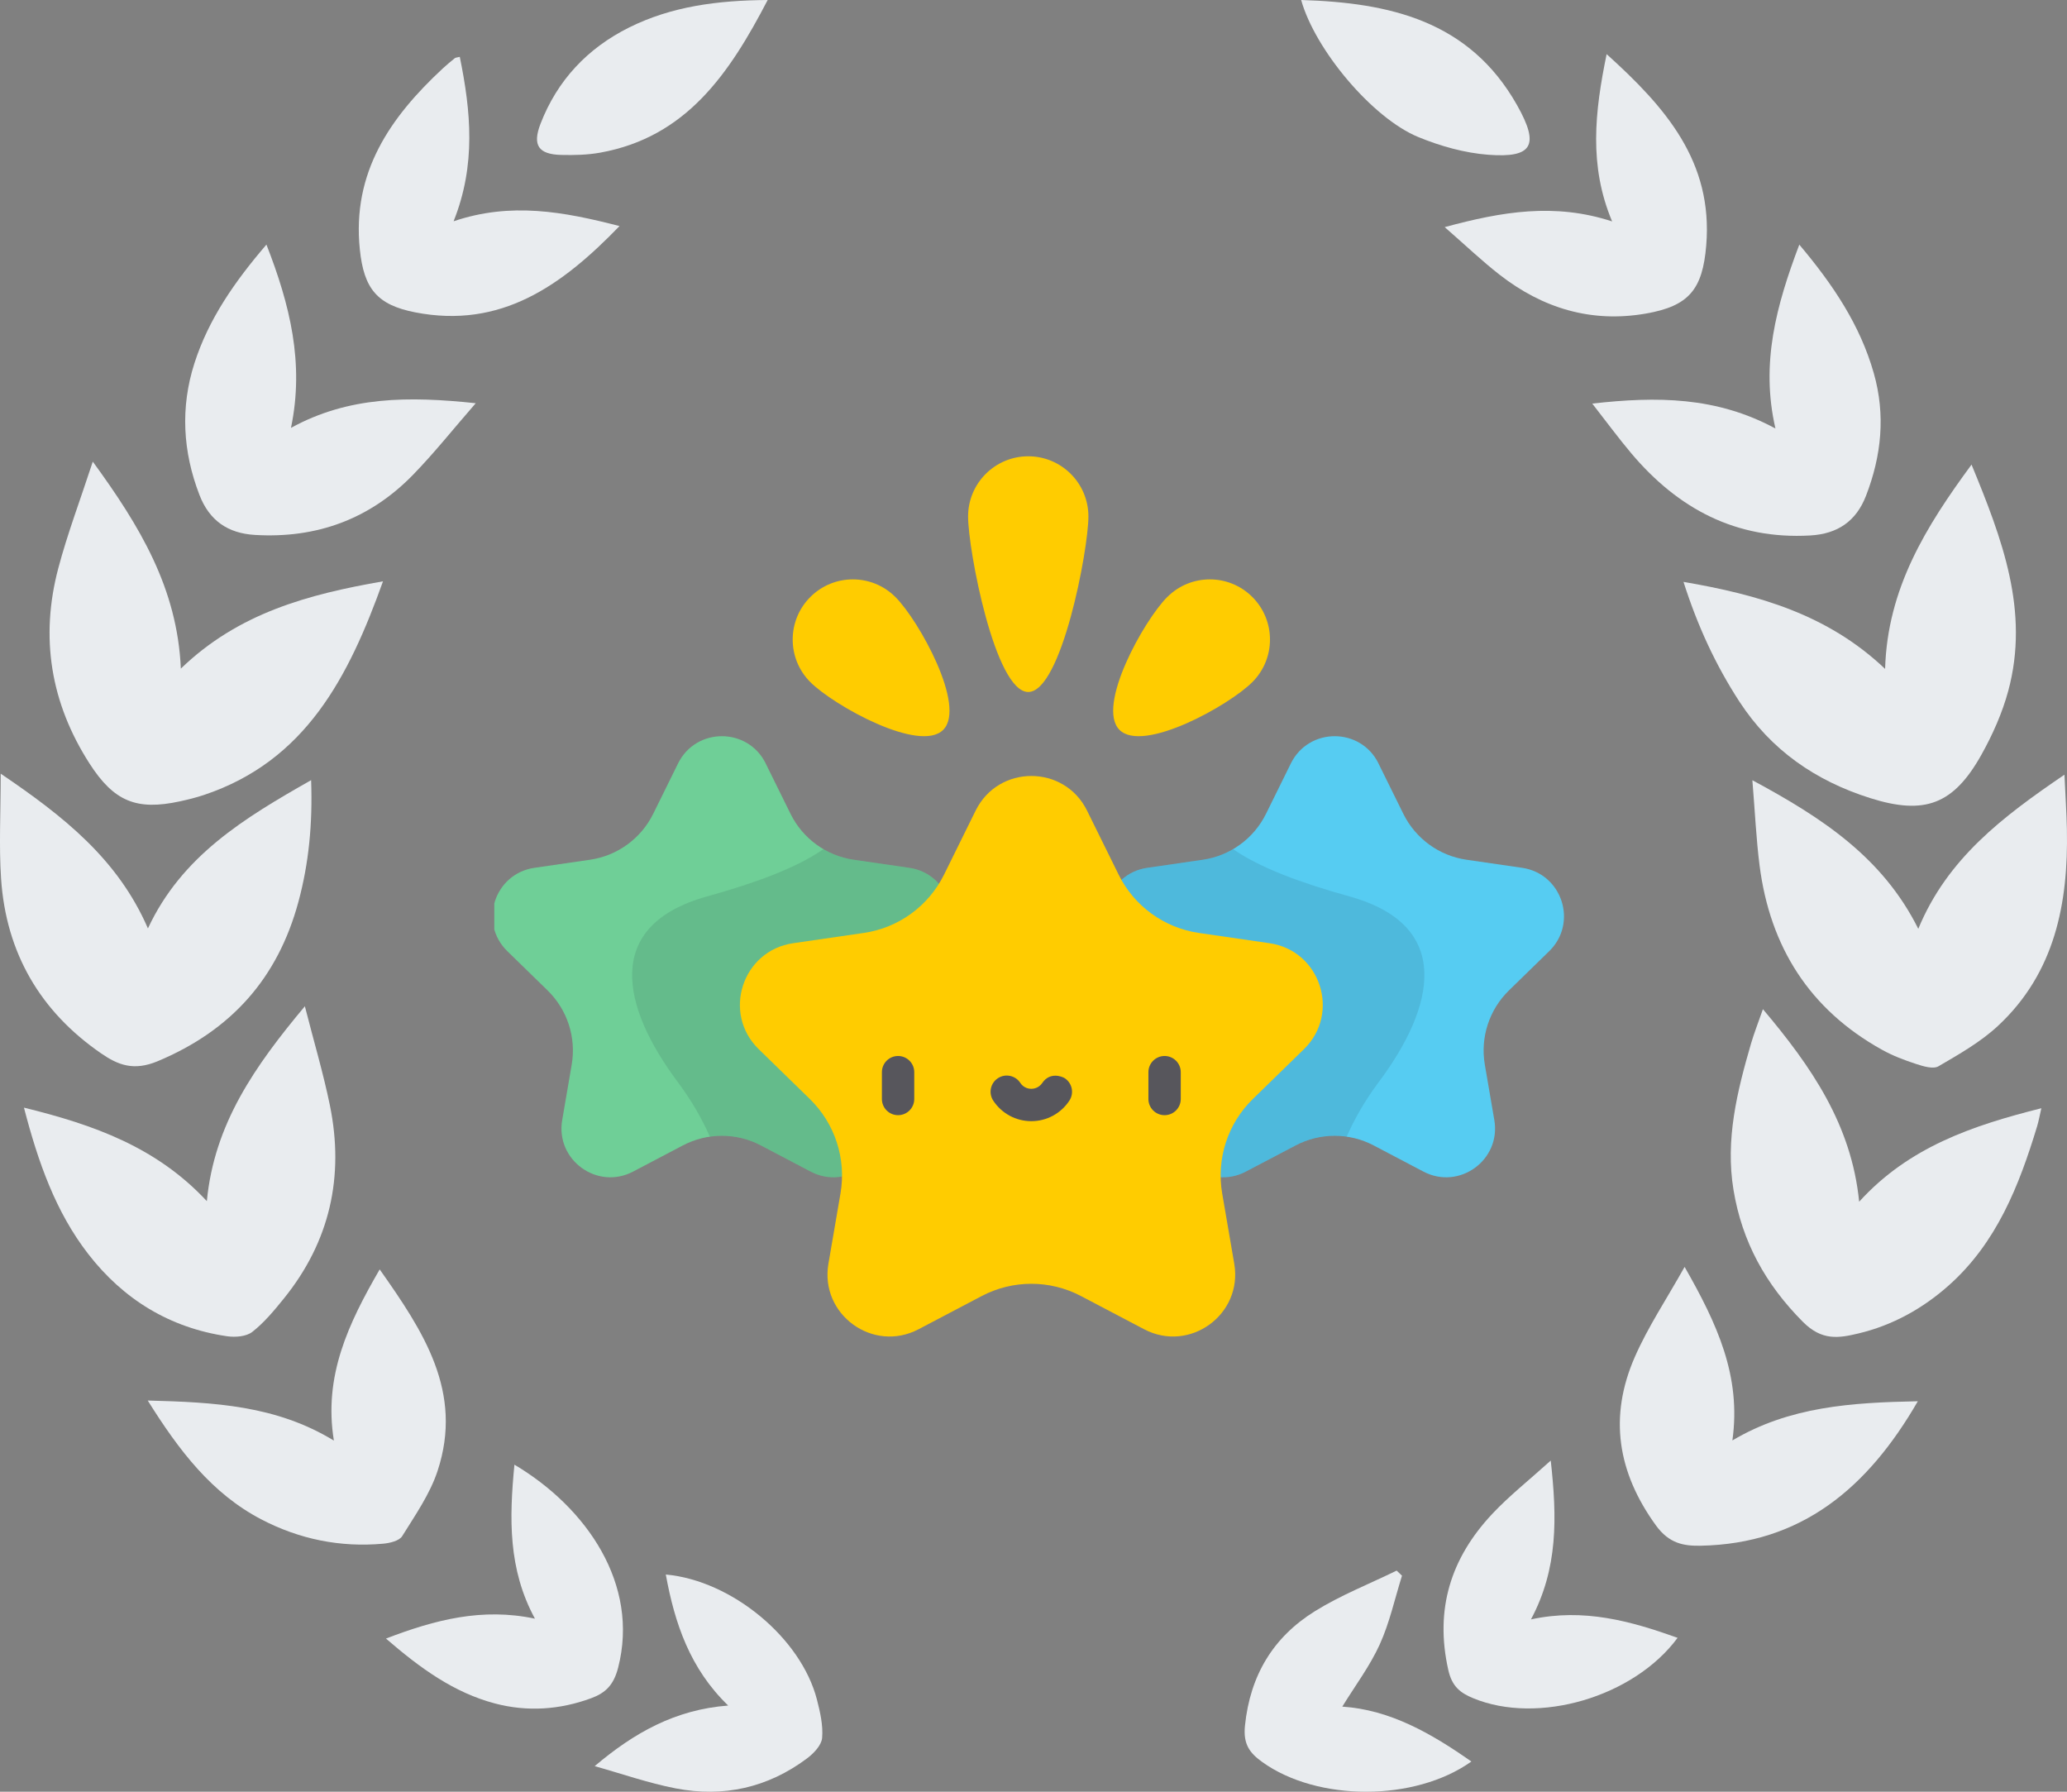 <svg fill="none" height="104" viewBox="0 0 120 104" width="120" xmlns="http://www.w3.org/2000/svg" xmlns:xlink="http://www.w3.org/1999/xlink"><rect x="0" y="0" width="120" height="104" fill="#808080" stroke="none"/><clipPath id="a"><path d="m28.696 20.8h62.609v62.4h-62.609z"/></clipPath><clipPath id="b"><path d="m28.593 26.26h62.205v51.48h-62.205z"/></clipPath><g fill="#e9ecef"><path d="m10.499 38.809c3.337-3.22 7.371-4.307 11.736-5.066-1.992 5.553-4.487 10.426-10.396 12.401-.455.152-.925.268-1.395.37-2.521.548-3.833.005-5.25-2.2-2.256-3.511-2.878-7.316-1.806-11.346.53-1.994 1.266-3.932 1.999-6.173 2.728 3.743 4.907 7.34 5.112 12.014z"/><path d="m18.062 45.284c.091 2.538-.133 4.827-.738 7.065-1.2 4.433-3.897 7.459-8.169 9.248-1.405.588-2.317.211-3.28-.451-3.539-2.436-5.527-5.839-5.813-10.155-.127-1.914-.021-3.843-.021-6.084 3.646 2.472 6.799 4.952 8.547 8.982 1.965-4.213 5.588-6.401 9.474-8.605z"/><path d="m1.389 64.292c4.046.994 7.701 2.288 10.619 5.428.429-4.479 2.78-7.831 5.691-11.312.535 2.094 1.075 3.904 1.452 5.747.848 4.145-.003 7.919-2.676 11.223-.558.69-1.138 1.391-1.828 1.931-.347.272-.982.322-1.456.254-3.327-.484-6.027-2.139-8.071-4.778-1.89-2.44-2.903-5.315-3.73-8.493z"/><path d="m16.891 24.837c3.356-1.842 6.828-1.845 10.728-1.432-1.319 1.514-2.421 2.904-3.653 4.167-2.506 2.568-5.591 3.69-9.163 3.478-1.571-.093-2.648-.829-3.223-2.32-.971-2.515-1.114-5.079-.295-7.637.824-2.574 2.343-4.751 4.183-6.896 1.356 3.473 2.212 6.876 1.424 10.641z"/><path d="m8.578 81.293c3.876.101 7.457.284 10.806 2.326-.613-3.755.845-6.801 2.659-9.937 2.537 3.596 4.873 7.119 3.359 11.701-.444 1.344-1.295 2.562-2.052 3.781-.171.275-.716.404-1.103.439-2.491.226-4.869-.258-7.08-1.413-2.876-1.503-4.771-3.99-6.59-6.897z"/><path d="m26.693 3.301c.642 3.145.953 6.26-.36 9.543 3.331-1.127 6.388-.559 9.633.278-3.361 3.477-6.891 5.973-11.853 5.01-2.22-.43-2.987-1.375-3.223-3.652-.463-4.473 1.763-7.67 4.807-10.499.227-.211.466-.409.707-.604.048-.039.128-.036.289-.077z"/><path d="m29.865 85.016c4.204 2.495 7.262 6.953 6.022 11.78-.262 1.02-.739 1.471-1.565 1.776-1.828.673-3.712.8-5.587.305-2.38-.629-4.331-2.04-6.328-3.767 2.859-1.097 5.595-1.803 8.649-1.155-1.565-2.879-1.491-5.837-1.191-8.939z"/><path d="m34.524 102.515c2.289-1.937 4.678-3.284 7.751-3.517-2.216-2.139-3.104-4.768-3.622-7.606 3.829.348 7.851 3.682 8.773 7.255.188.727.365 1.502.302 2.232-.036.423-.49.898-.877 1.187-2.276 1.704-4.857 2.275-7.619 1.741-1.593-.309-3.14-.853-4.708-1.292z"/><path d="m44.568 0c-2.221 4.269-4.72 7.958-9.721 8.86-.738.133-1.507.151-2.26.133-1.322-.031-1.689-.556-1.211-1.799.975-2.537 2.742-4.399 5.138-5.594 2.472-1.233 5.147-1.579 8.054-1.599z"/><path d="m97.736 33.775c4.353.748 8.37 1.883 11.704 5.051.131-4.65 2.361-8.252 5.018-11.859 1.784 4.327 3.376 8.511 2.134 13.127-.347 1.287-.909 2.547-1.56 3.713-1.621 2.897-3.299 3.518-6.463 2.517-3.155-.997-5.75-2.778-7.588-5.6-1.379-2.12-2.428-4.388-3.245-6.949z"/><path d="m111.367 53.912c1.69-4.085 4.89-6.498 8.485-8.946.055 1.214.122 2.196.142 3.179.087 4.298-.701 8.321-3.988 11.389-1.013.945-2.261 1.653-3.466 2.357-.309.18-.885.002-1.3-.133-.681-.221-1.363-.481-1.987-.829-4.193-2.332-6.497-5.962-7.102-10.703-.196-1.539-.265-3.094-.417-4.938 4.04 2.173 7.558 4.469 9.632 8.624z"/><path d="m102.347 58.577c2.814 3.338 5.14 6.698 5.587 11.176 2.878-3.169 6.563-4.418 10.577-5.426-.101.434-.156.753-.249 1.059-1.045 3.446-2.353 6.756-5.12 9.22-1.515 1.348-3.266 2.32-5.243 2.792-1.146.274-2.123.442-3.23-.67-2.17-2.18-3.533-4.655-4.029-7.652-.484-2.925.207-5.719 1.013-8.491.181-.62.421-1.223.694-2.009z"/><path d="m103.074 24.873c-.877-3.789.057-7.159 1.385-10.674 1.95 2.315 3.523 4.65 4.322 7.455.693 2.431.45 4.8-.451 7.126-.574 1.481-1.653 2.21-3.236 2.301-4.302.246-7.669-1.545-10.387-4.765-.748-.886-1.435-1.823-2.268-2.89 3.754-.424 7.206-.407 10.635 1.447z"/><path d="m111.339 81.336c-2.911 5.041-6.759 8.27-12.603 8.385-.993.02-1.84-.131-2.599-1.177-2.24-3.09-2.743-6.316-1.23-9.774.764-1.747 1.841-3.354 2.893-5.234 1.879 3.29 3.299 6.331 2.774 10.074 3.322-1.972 6.916-2.199 10.765-2.275z"/><path d="m93.273 3.142c3.417 3.083 6.183 6.234 5.783 11.095-.21 2.558-.999 3.527-3.498 3.963-3.173.554-5.998-.304-8.507-2.26-1.026-.799-1.971-1.703-3.18-2.757 3.336-.903 6.383-1.421 9.721-.331-1.359-3.236-1.009-6.352-.319-9.71z"/><path d="m88.881 93.997c3.07-.663 5.782.094 8.512 1.07-2.551 3.449-8.107 5.061-11.867 3.505-.736-.305-1.225-.665-1.444-1.634-.798-3.537.15-6.505 2.547-9.06.982-1.047 2.121-1.944 3.4-3.1.366 3.313.43 6.262-1.148 9.219z"/><path d="m81.393 91.46c-.42 1.337-.718 2.73-1.294 3.995-.574 1.261-1.428 2.394-2.172 3.605 2.792.187 5.173 1.561 7.494 3.186-3.285 2.341-8.945 2.329-12.143.028-.721-.518-1.114-1.025-1.001-2.112.302-2.928 1.645-5.139 4.059-6.64 1.494-.929 3.159-1.581 4.746-2.357.103.099.208.197.312.295z"/><path d="m75.539 0c5.115.156 9.762 1.186 12.538 6.11 1.306 2.316.908 3.069-1.671 2.873-1.375-.104-2.777-.499-4.061-1.026-2.686-1.103-6.005-5.084-6.806-7.957z"/></g><g clip-path="url(#a)"><g clip-path="url(#b)"><path d="m44.452 44.315 1.443 2.924c.71 1.438 2.081 2.434 3.667 2.664l3.227.469c2.327.338 3.257 3.199 1.573 4.84l-2.335 2.276c-1.148 1.119-1.671 2.731-1.401 4.311l.551 3.214c.398 2.318-2.035 4.086-4.117 2.991l-2.886-1.517c-1.419-.746-3.113-.746-4.532 0l-2.886 1.517c-2.082 1.095-4.515-.673-4.117-2.991l.551-3.214c.271-1.58-.253-3.192-1.401-4.311l-2.335-2.276c-1.684-1.642-.755-4.502 1.573-4.84l3.227-.469c1.586-.231 2.957-1.227 3.667-2.664l1.443-2.924c1.041-2.11 4.049-2.11 5.09 0z" fill="#6fcf97"/><path d="m52.789 50.372-3.227-.469c-.629-.092-1.225-.304-1.759-.616-1.551 1.083-3.932 1.961-6.752 2.744-6.062 1.685-4.968 6.406-1.71 10.767.84 1.124 1.439 2.199 1.869 3.18 1.003-.145 2.042.025 2.964.509l2.886 1.518c2.082 1.094 4.515-.673 4.117-2.992l-.551-3.214c-.271-1.579.253-3.192 1.401-4.31l2.335-2.276c1.684-1.642.755-4.503-1.573-4.841z" fill="#0a2130" fill-opacity=".11"/><path d="m80.028 44.315 1.443 2.924c.71 1.438 2.081 2.434 3.667 2.664l3.227.469c2.327.338 3.257 3.199 1.573 4.84l-2.335 2.276c-1.148 1.119-1.672 2.731-1.401 4.311l.551 3.214c.398 2.318-2.035 4.086-4.117 2.991l-2.886-1.517c-1.419-.746-3.113-.746-4.532 0l-2.886 1.517c-2.082 1.095-4.515-.673-4.117-2.991l.551-3.214c.271-1.58-.253-3.192-1.401-4.311l-2.335-2.276c-1.684-1.642-.755-4.502 1.573-4.84l3.227-.469c1.586-.231 2.958-1.227 3.667-2.664l1.443-2.924c1.041-2.11 4.049-2.11 5.09 0z" fill="#56ccf2"/><path d="m66.602 50.372 3.227-.469c.63-.092 1.226-.304 1.759-.616 1.552 1.083 3.933 1.961 6.752 2.744 6.062 1.685 4.968 6.406 1.71 10.767-.84 1.124-1.439 2.199-1.87 3.18-1.003-.145-2.042.025-2.964.509l-2.886 1.518c-2.082 1.094-4.515-.673-4.117-2.992l.551-3.214c.271-1.58-.253-3.192-1.401-4.311l-2.335-2.276c-1.684-1.642-.755-4.502 1.573-4.84z" fill="#0a2130" fill-opacity=".11"/><g fill="#fc0"><path d="m63.108 47.051 1.834 3.716c.901 1.826 2.644 3.092 4.66 3.385l4.101.596c2.958.43 4.139 4.065 1.998 6.151l-2.967 2.893c-1.459 1.421-2.124 3.47-1.78 5.478l.701 4.084c.505 2.946-2.587 5.192-5.232 3.802l-3.668-1.928c-1.803-.948-3.957-.948-5.76 0l-3.668 1.928c-2.646 1.391-5.738-.856-5.233-3.802l.701-4.084c.345-2.007-.321-4.056-1.78-5.478l-2.967-2.893c-2.14-2.086-.959-5.721 1.998-6.151l4.101-.596c2.016-.293 3.758-1.559 4.66-3.385l1.834-3.716c1.323-2.68 5.144-2.68 6.468 0z"/><path d="m63.188 29.978c0 1.929-1.564 10.188-3.493 10.188s-3.493-8.26-3.493-10.188 1.564-3.493 3.493-3.493 3.493 1.564 3.493 3.493z"/><path d="m51.982 34.652c1.364 1.363 4.138 6.349 2.774 7.713-1.364 1.364-6.349-1.409-7.713-2.773-1.364-1.364-1.364-3.575 0-4.939 1.364-1.364 3.575-1.364 4.939 0z"/><path d="m67.766 34.652c-1.364 1.363-4.138 6.349-2.773 7.713 1.363 1.364 6.349-1.409 7.713-2.773 1.364-1.364 1.364-3.575 0-4.939-1.363-1.364-3.575-1.364-4.939 0z"/></g><path d="m67.61 64.73c-.519 0-.939-.42-.939-.939v-1.558c0-.518.42-.939.939-.939.518 0 .939.42.939.939v1.558c0 .518-.42.939-.939.939z" fill="#57565c"/><path d="m52.138 64.73c-.519 0-.939-.42-.939-.939v-1.558c0-.518.42-.939.939-.939.518 0 .939.42.939.939v1.558c0 .518-.42.939-.939.939z" fill="#57565c"/><path d="m60.515 62.854c-.211.309-.517.346-.642.346-.124 0-.436-.034-.641-.346-.285-.433-.867-.554-1.3-.269-.433.284-.554.867-.27 1.3.491.747 1.317 1.193 2.211 1.193.893 0 1.719-.446 2.21-1.193.285-.433.164-1.016-.269-1.3-.159-.104-.861-.375-1.3.269z" fill="#57565c"/></g></g></svg>